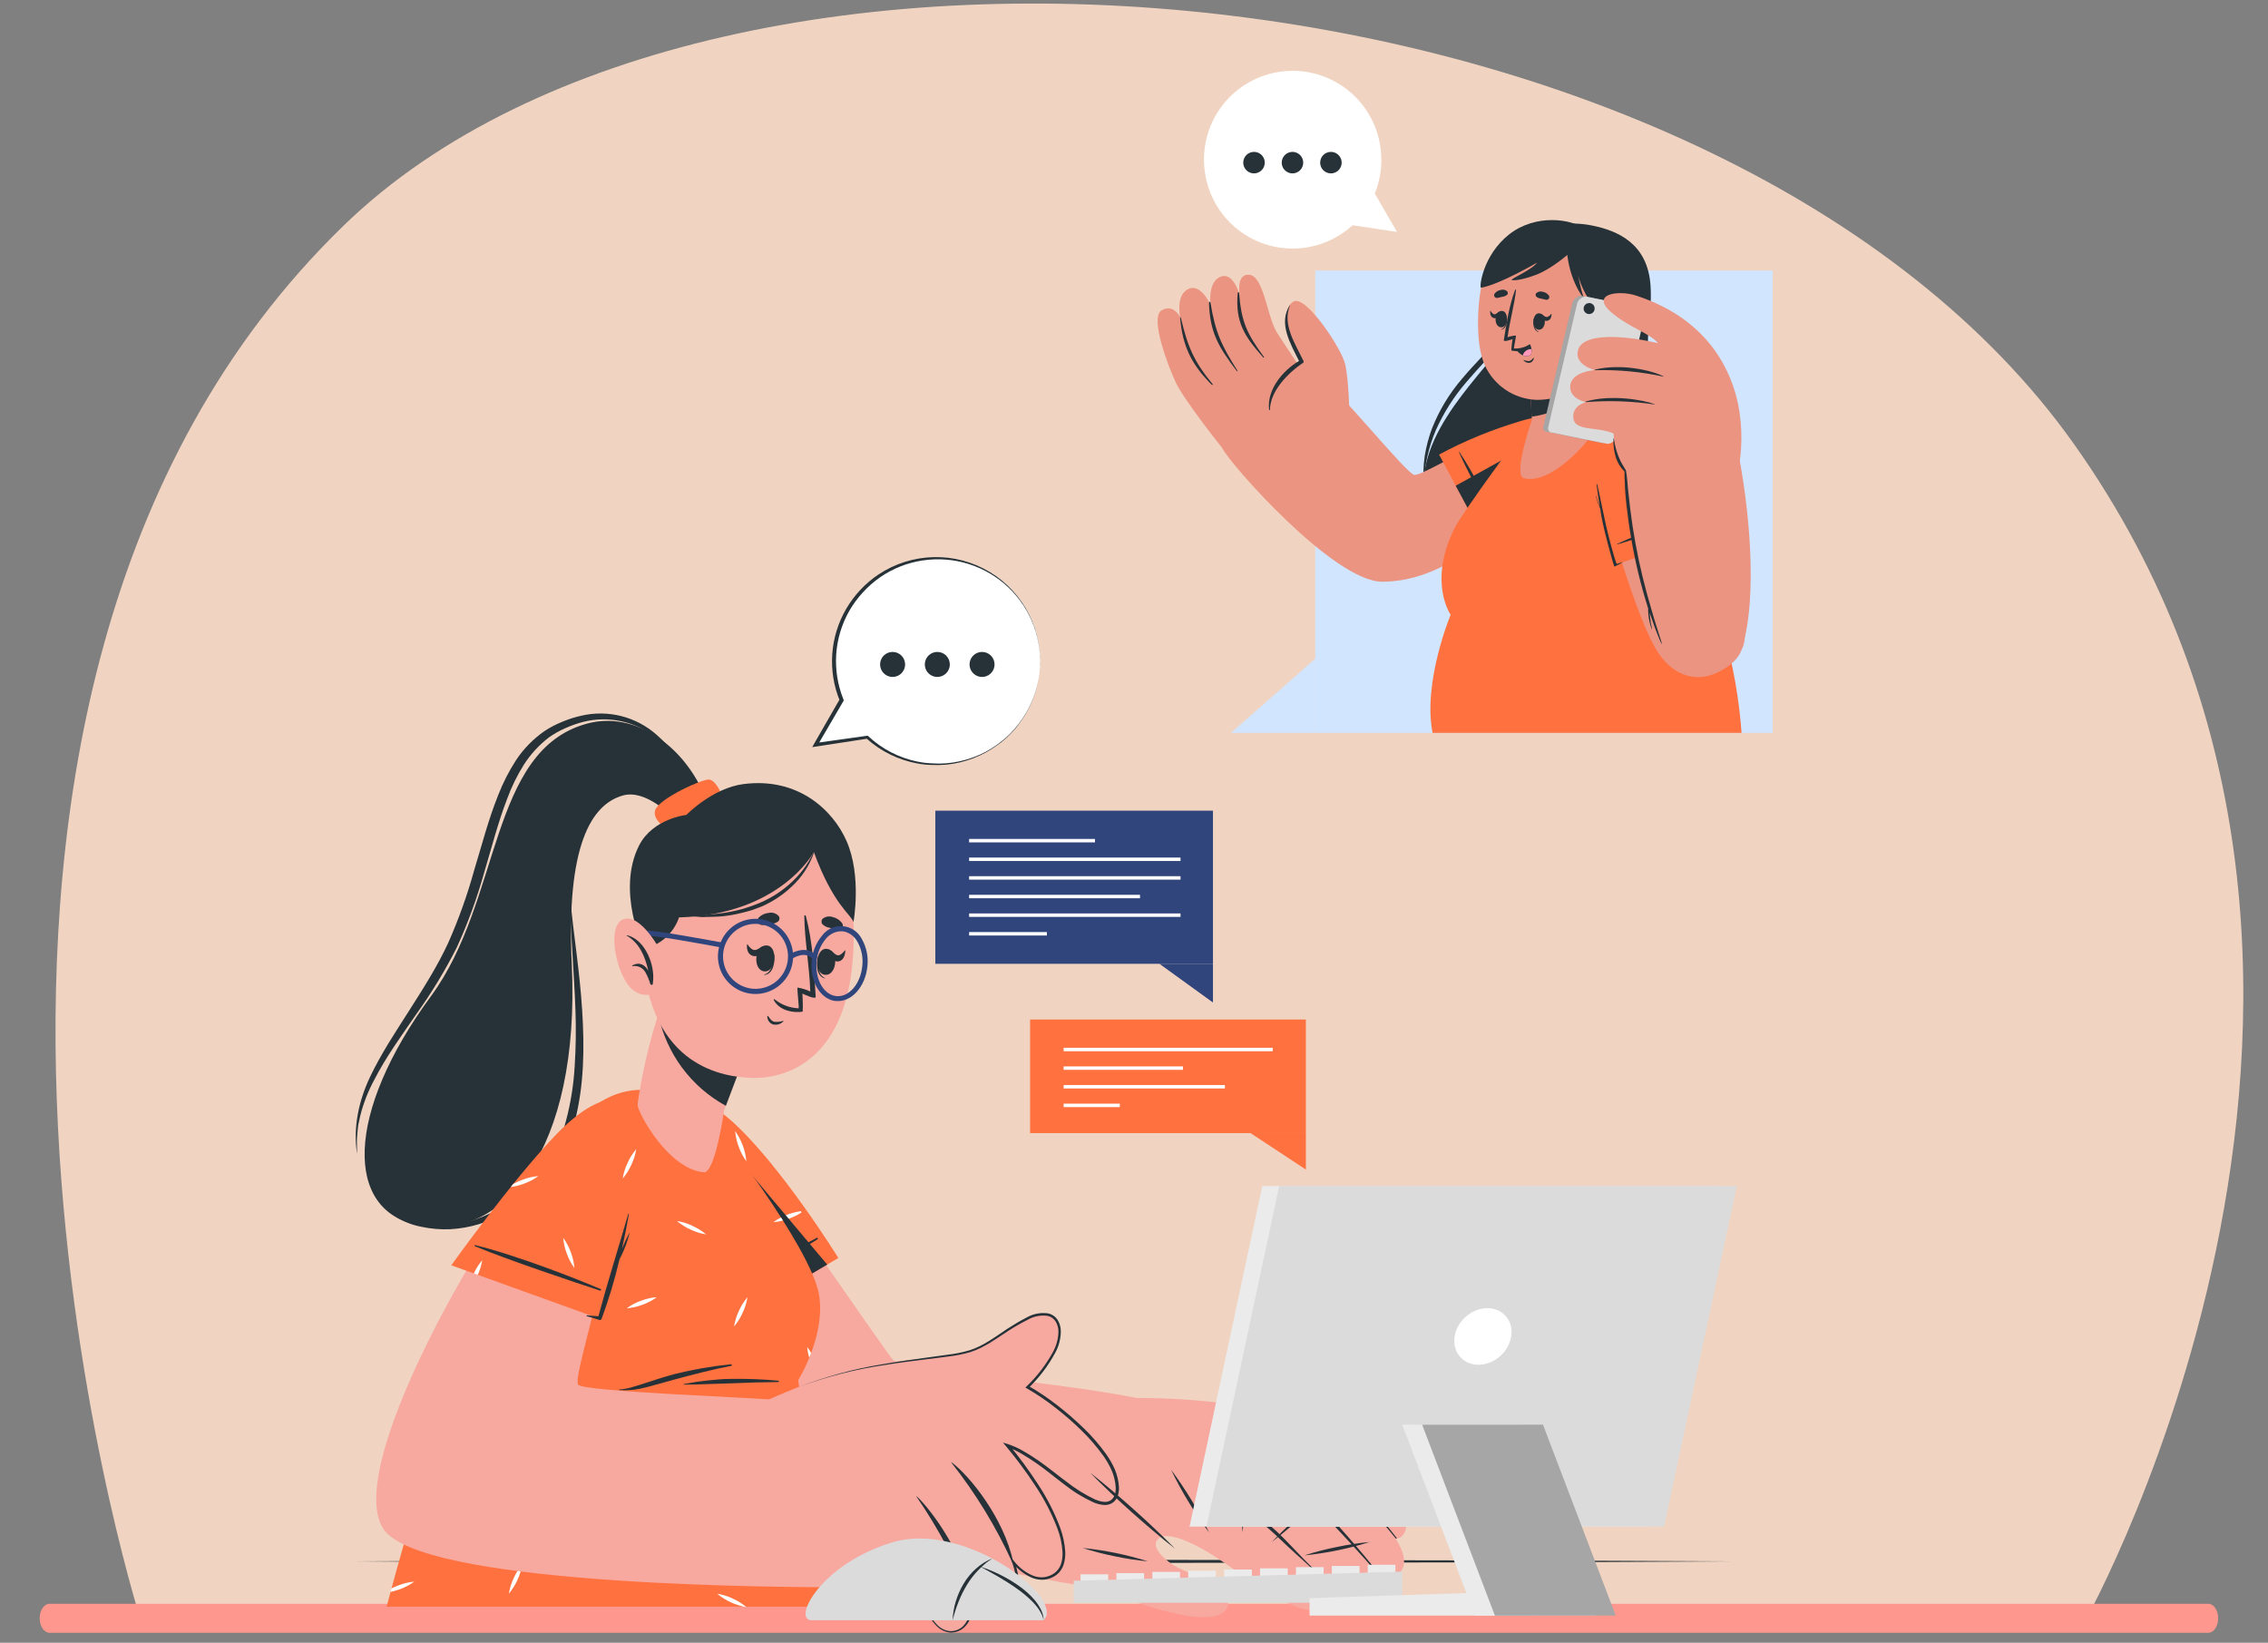 <?xml version="1.0" encoding="utf-8"?>
<svg width="428" height="310" viewBox="0 0 428 310" fill="none" xmlns="http://www.w3.org/2000/svg">
  <rect x="0" y="0" width="428" height="310" fill="#808080" stroke="none"/>
  <g clip-path="url(#clip0_1039_213771)" style="" transform="matrix(1.131, 0, 0, 1.131, -29.006, -22.827)">
    <path d="M101.556 170.934C102.918 170.934 104.022 168.792 104.022 166.151C104.022 163.509 102.918 161.368 101.556 161.368C100.194 161.368 99.09 163.509 99.09 166.151C99.09 168.792 100.194 170.934 101.556 170.934Z" fill="#F7CC7F"/>
    <path d="M96.785 164.472V168.243H101.953C102.105 167.62 102.19 166.923 102.19 166.19C102.19 165.585 102.132 165.005 102.025 164.472H96.785Z" fill="#F47458"/>
    <path d="M93.205 166.151C93.205 170.132 94.869 173.359 96.921 173.359C98.974 173.359 100.638 170.132 100.638 166.151C100.638 162.17 98.974 158.943 96.921 158.943C94.869 158.943 93.205 162.17 93.205 166.151Z" fill="#FAE0B2"/>
    <path d="M95.935 173.359C97.988 173.359 99.652 170.132 99.652 166.151C99.652 162.17 97.988 158.943 95.935 158.943C93.883 158.943 92.219 162.17 92.219 166.151C92.219 170.132 93.883 173.359 95.935 173.359Z" fill="#FAE0B2"/>
    <path d="M83 57.806C0.761 137.576 48.923 289.823 48.923 289.823L373.647 290.484C373.647 290.484 434.153 182.185 371.638 94.187C313.91 12.929 146.051 -3.353 83 57.806Z" fill="#F0D4C1"/>
    <path d="M33.919 292.61H394.105C395.019 292.61 395.76 291.527 395.76 290.19C395.76 288.854 395.019 287.771 394.105 287.771H33.919C33.005 287.771 32.264 288.854 32.264 290.19C32.264 291.527 33.005 292.61 33.919 292.61Z" fill="#FE978E"/>
    <path d="M84.738 280.694L113.497 280.558L142.256 280.507L199.768 280.416L257.28 280.507L286.038 280.558L314.797 280.694L286.038 280.836L257.28 280.888L199.768 280.978L142.256 280.888L113.497 280.836L84.738 280.694Z" fill="#263238"/>
    <path d="M143.048 152.541C139.361 144.269 131.358 138.84 123.667 140.899C107.165 145.311 109.409 170.258 97.558 186.389C83.241 205.878 83.067 222.26 95.529 224.636C109.487 227.294 122.529 212.324 121.045 180.972C120.117 161.364 124.253 154.421 129.562 152.912C133.465 151.805 137.822 156.504 137.822 156.504L143.048 152.541Z" fill="#263238"/>
    <path d="M120.812 170.12C120.734 173.239 121.01 176.351 121.171 179.457C121.333 182.564 121.566 185.658 121.662 188.753C121.776 191.842 121.734 194.934 121.537 198.018C121.368 201.086 120.889 204.128 120.106 207.098C119.373 210.061 118.076 212.855 116.287 215.328C114.383 217.762 112.073 219.847 109.458 221.493C106.82 223.17 103.832 224.219 100.725 224.558C99.16 224.731 97.579 224.702 96.02 224.474C95.239 224.364 94.467 224.196 93.71 223.971C92.943 223.778 92.207 223.475 91.525 223.074C92.862 223.962 94.365 224.573 95.943 224.869C97.529 225.209 99.152 225.346 100.773 225.276C102.397 225.188 104.005 224.904 105.561 224.432C107.121 223.946 108.621 223.285 110.032 222.463C111.439 221.651 112.766 220.707 113.995 219.644L114.893 218.83L115.761 217.986C116.342 217.412 116.884 216.801 117.383 216.154C119.307 213.558 120.708 210.613 121.507 207.481C123.135 201.298 123.177 194.912 122.781 188.717C122.584 185.599 122.243 182.498 121.866 179.404C121.489 176.309 121.064 173.221 120.812 170.12Z" fill="#263238"/>
    <path d="M139.433 147.752C138.127 146.028 136.609 144.475 134.914 143.132C133.238 141.835 131.29 140.935 129.216 140.502C127.142 140.068 124.997 140.112 122.943 140.63C121.916 140.895 120.915 141.25 119.95 141.689C118.995 142.108 118.085 142.621 117.233 143.221C115.583 144.49 114.165 146.036 113.043 147.788C111.92 149.584 110.988 151.492 110.26 153.481C108.721 157.467 107.656 161.681 106.411 165.853C105.225 170.076 103.717 174.202 101.898 178.195C99.924 182.106 97.648 185.859 95.092 189.417C92.626 193.009 90.065 196.498 88.107 200.329C87.078 202.217 86.292 204.229 85.767 206.314L85.42 207.888C85.348 208.421 85.312 208.96 85.258 209.493L85.198 210.271V211.085L85.234 212.707C84.522 208.397 85.492 203.89 87.359 199.934C89.227 195.977 91.675 192.32 94.003 188.663C96.331 185.006 98.654 181.367 100.443 177.476C102.184 173.542 103.633 169.485 104.777 165.338C106.046 161.202 107.117 156.958 108.763 152.87C109.566 150.793 110.583 148.805 111.798 146.938C113.058 145.062 114.657 143.438 116.514 142.15C117.456 141.531 118.459 141.009 119.507 140.594C120.539 140.16 121.609 139.821 122.703 139.582C124.891 139.084 127.165 139.114 129.338 139.67C131.512 140.226 133.521 141.291 135.201 142.779C136.841 144.227 138.266 145.902 139.433 147.752Z" fill="#263238"/>
    <path d="M146.25 154.079C146.25 152.505 145.053 150.488 144.053 150.255C143.054 150.021 135.56 153.415 134.962 155.366C134.363 157.317 137.751 158.957 137.751 158.957L146.25 154.079Z" fill="#FF713F"/>
    <path d="M138.84 216.215C143.173 242.162 149.655 262.872 156.515 268.223C162.051 272.544 170.042 275.908 178.332 278.482C187.203 281.12 196.239 283.171 205.38 284.623C208.193 285.09 210.539 285.425 212.203 285.682C216.321 286.281 225.33 259.496 222.666 255.922C222.067 255.102 219.374 254.294 215.585 253.492C202.83 250.829 176.129 248.74 174.734 247.172C173.34 245.603 160.453 226.689 150.092 212.133C142.838 201.945 136.439 201.826 138.84 216.215Z" fill="#F7A9A0"/>
    <path d="M204.123 282.246C204.62 282.528 211.671 286.298 216.064 287.783C219.344 288.896 228.873 291.841 230.429 288.351C231.513 285.957 226.114 283.563 222.331 281.803C220.344 280.87 217.938 278.631 218.59 277.356C219.739 275.124 224.863 277.643 228.209 279.792C234.679 283.946 243.22 291.29 247.428 288.1C249.014 286.903 247.338 284.509 244.83 282.115C248.942 284.952 253.354 287.328 255.173 286.059C256.215 285.335 256.31 284.263 255.802 283.066C257.088 283.551 258.244 283.521 259.088 282.701C260.524 281.325 259.95 279.176 258.543 276.931C258.803 276.914 259.055 276.835 259.278 276.702C259.502 276.569 259.691 276.385 259.83 276.165C262.936 271.862 248.936 258.472 243.95 257.053C229.286 252.864 213.46 253.462 213.46 253.462C207.457 257.832 204.111 282.234 204.123 282.246Z" fill="#F7A9A0"/>
    <path d="M226.526 269.395C230.04 270.077 233.36 271.528 236.247 273.645C239.599 276.17 242.202 279.54 245.279 282.365C245.363 282.443 245.237 282.569 245.153 282.491C243.717 281.037 242.119 279.72 240.616 278.301C239.114 276.883 237.725 275.518 236.169 274.255C233.358 271.937 230.057 270.289 226.514 269.437C226.455 269.449 226.49 269.389 226.526 269.395Z" fill="#263238"/>
    <path d="M229.574 263.23C233.417 264.469 237.355 265.726 240.899 267.726C244.765 269.916 247.716 273.346 250.619 276.644C252.359 278.639 254.057 280.658 255.713 282.701C255.784 282.785 255.665 282.911 255.593 282.827C252.648 279.419 249.603 276.103 246.459 272.879C243.565 269.875 240.108 267.471 236.284 265.804C234.093 264.853 231.837 264.074 229.58 263.302C229.575 263.303 229.571 263.302 229.566 263.301C229.562 263.299 229.557 263.297 229.554 263.294C229.55 263.291 229.547 263.287 229.545 263.283C229.543 263.279 229.542 263.274 229.541 263.269C229.541 263.265 229.541 263.26 229.543 263.255C229.544 263.251 229.546 263.247 229.55 263.243C229.553 263.239 229.556 263.237 229.561 263.234C229.565 263.232 229.569 263.231 229.574 263.23Z" fill="#263238"/>
    <path d="M233.98 257.915C237.727 258.861 241.001 259.675 244.263 261.847C248.578 264.732 252.642 269.443 254.091 271.119C255.671 272.963 257.191 274.86 258.682 276.775C258.742 276.853 258.604 276.961 258.544 276.883C255.127 272.668 251.44 268.68 247.507 264.942C245.661 263.13 243.545 261.615 241.234 260.453C238.888 259.411 236.457 258.572 233.968 257.945C233.968 257.945 233.962 257.915 233.98 257.915Z" fill="#263238"/>
    <path d="M142.964 243.382L165.529 230.077C165.529 230.077 155.898 214.514 147.668 207.17C139.438 199.826 136.116 205.59 137.367 216.262C138.618 226.934 142.964 243.382 142.964 243.382Z" fill="#FF713F"/>
    <path d="M150.369 236.613C150.228 237.511 149.958 238.384 149.567 239.205C149.501 239.336 149.441 239.474 149.376 239.606L148.448 240.151C148.586 239.732 148.753 239.319 148.933 238.912C149.299 238.08 149.783 237.306 150.369 236.613ZM141.182 224.72C140.362 224.327 139.488 224.057 138.59 223.918C139.996 225.08 141.682 225.854 143.48 226.162C142.785 225.576 142.012 225.09 141.182 224.72ZM148.921 211.552C149.224 212.407 149.65 213.213 150.184 213.946C150.013 212.129 149.367 210.389 148.31 208.9C148.388 209.813 148.593 210.709 148.921 211.564V211.552ZM159.294 222.266C158.543 222.367 157.806 222.552 157.097 222.817C156.243 223.124 155.437 223.551 154.703 224.086C155.611 224.013 156.503 223.812 157.354 223.487C158.061 223.23 158.737 222.897 159.371 222.493C159.353 222.419 159.327 222.347 159.294 222.278V222.266Z" fill="white"/>
    <path d="M161.974 226.694C158.383 228.544 148.705 233.877 142.905 238.168C142.869 238.168 142.959 238.342 142.995 238.324C148.382 235.505 158.671 229.089 162.106 226.922C162.172 226.88 162.046 226.658 161.974 226.694Z" fill="#263238"/>
    <path d="M163.675 231.178L142.971 243.383C142.971 243.383 138.62 226.941 137.369 216.263C136.567 209.373 137.662 204.531 140.756 203.938L163.675 231.178Z" fill="#263238"/>
    <path d="M164.763 288.25H90.16C90.16 288.25 106.363 225.672 121.362 208.044C121.698 207.637 122.045 207.26 122.392 206.901C122.464 206.817 122.524 206.758 122.595 206.686C123.756 205.445 125.108 204.398 126.6 203.585C126.863 203.442 127.126 203.31 127.402 203.19C133.178 200.533 139.277 202.735 143.682 206.506C145.077 207.703 160.89 228.275 162.291 236.116C163.488 243.041 158.819 250.481 158.819 250.481L164.763 288.25Z" fill="#FF713F"/>
    <path d="M131.801 211.917C131.658 212.817 131.386 213.692 130.993 214.515C130.627 215.347 130.141 216.122 129.551 216.813C129.693 215.915 129.966 215.042 130.359 214.221C130.727 213.388 131.213 212.612 131.801 211.917ZM120.573 246.944C120.185 247.766 119.915 248.638 119.771 249.536C120.933 248.129 121.707 246.444 122.015 244.646C121.429 245.34 120.943 246.114 120.573 246.944ZM111.355 283.497C110.961 284.319 110.691 285.194 110.553 286.095C111.708 284.682 112.48 282.996 112.797 281.199C112.211 281.893 111.725 282.667 111.355 283.497ZM148.932 238.911C148.539 239.734 148.267 240.609 148.124 241.509C148.716 240.816 149.202 240.04 149.566 239.205C149.957 238.384 150.227 237.511 150.368 236.613C149.782 237.306 149.298 238.08 148.932 238.911ZM160.753 262.793C160.371 263.606 160.105 264.468 159.963 265.355C160.335 264.927 160.662 264.462 160.939 263.967L160.753 262.793ZM132.34 279.774C131.952 280.598 131.682 281.473 131.538 282.372C132.13 281.679 132.616 280.903 132.98 280.068C133.368 279.246 133.638 278.373 133.783 277.476C133.196 278.17 132.71 278.944 132.34 279.774ZM141.181 224.708C140.361 224.315 139.487 224.045 138.589 223.906C139.995 225.068 141.681 225.842 143.479 226.15C142.784 225.568 142.01 225.087 141.181 224.72V224.708ZM146.113 254.414C145.291 254.026 144.418 253.756 143.521 253.612C144.214 254.2 144.988 254.686 145.819 255.054C146.641 255.442 147.514 255.712 148.411 255.856C147.716 255.274 146.942 254.793 146.113 254.426V254.414ZM147.908 286.897C147.084 286.509 146.21 286.239 145.311 286.095C146.72 287.256 148.407 288.029 150.207 288.339C149.511 287.757 148.738 287.276 147.908 286.909V286.897ZM111.822 259.555C110.998 259.168 110.123 258.898 109.224 258.753C109.918 259.343 110.695 259.829 111.529 260.196C112.351 260.584 113.223 260.854 114.12 260.998C113.425 260.416 112.651 259.934 111.822 259.567V259.555ZM160.334 244.915C160.381 245.524 160.496 246.126 160.675 246.71C160.777 246.459 160.885 246.196 160.986 245.926C160.795 245.577 160.577 245.243 160.334 244.927V244.915ZM158.886 279.571C159.192 280.424 159.617 281.23 160.149 281.965C160.077 281.059 159.875 280.168 159.55 279.319C159.242 278.465 158.815 277.659 158.281 276.925C158.358 277.835 158.561 278.729 158.886 279.583V279.571ZM120.225 229.347C120.529 230.201 120.954 231.008 121.488 231.741C121.415 230.835 121.214 229.944 120.89 229.095C120.579 228.243 120.152 227.437 119.621 226.701C119.693 227.611 119.897 228.507 120.225 229.359V229.347ZM132.071 260.052C132.377 260.906 132.802 261.712 133.334 262.446C133.265 261.54 133.063 260.648 132.735 259.801C132.432 258.946 132.006 258.14 131.472 257.407C131.544 258.316 131.746 259.211 132.071 260.064V260.052ZM99.899 272.58C100.204 273.434 100.63 274.24 101.162 274.974C101.089 274.066 100.888 273.173 100.563 272.322C100.253 271.47 99.826 270.664 99.294 269.928C99.367 270.836 99.571 271.729 99.899 272.58ZM145.843 271.203C146.698 270.896 147.504 270.469 148.237 269.934C147.331 270.003 146.44 270.205 145.592 270.533C144.737 270.836 143.931 271.261 143.198 271.796C144.103 271.725 144.994 271.525 145.843 271.203ZM102.598 247.542C102.502 247.824 102.401 248.099 102.305 248.38L102.694 248.249C103.55 247.946 104.357 247.518 105.088 246.98C104.236 247.05 103.398 247.24 102.598 247.542ZM155.965 223.319C155.516 223.538 155.089 223.798 154.69 224.097C155.229 224.064 155.763 223.972 156.282 223.822C156.174 223.654 156.066 223.487 155.965 223.319ZM120.609 271.203C121.461 270.892 122.267 270.465 123.003 269.934C122.096 270.003 121.205 270.205 120.357 270.533C119.503 270.838 118.697 271.263 117.963 271.796C118.868 271.725 119.759 271.525 120.609 271.203ZM92.154 284.694C91.753 284.85 91.358 285.012 90.957 285.203C90.901 285.419 90.847 285.618 90.795 285.802C91.334 285.684 91.864 285.53 92.381 285.341C93.235 285.035 94.041 284.61 94.775 284.078C93.876 284.157 92.994 284.365 92.154 284.694ZM132.855 237.882C133.708 237.571 134.513 237.144 135.249 236.613C134.343 236.682 133.451 236.883 132.603 237.212C131.75 237.517 130.943 237.942 130.209 238.475C131.112 238.4 132.001 238.201 132.849 237.882H132.855Z" fill="white"/>
    <path d="M147.627 247.811C144.449 248.122 141.298 248.668 138.2 249.445C136.668 249.852 135.166 250.325 133.663 250.834C132.915 251.091 132.161 251.319 131.401 251.54C130.616 251.801 129.802 251.962 128.977 252.019C128.965 252.023 128.954 252.031 128.947 252.041C128.94 252.051 128.936 252.064 128.936 252.076C128.936 252.089 128.94 252.101 128.947 252.111C128.954 252.121 128.965 252.129 128.977 252.133C129.757 252.167 130.539 252.147 131.317 252.073C132.07 251.973 132.816 251.825 133.55 251.63C135.106 251.235 136.644 250.762 138.2 250.349C141.343 249.511 144.479 248.679 147.669 248.069C147.813 248.045 147.777 247.794 147.627 247.811Z" fill="#263238"/>
    <path d="M155.504 250.553C152.884 250.305 150.253 250.203 147.621 250.248C146.299 250.248 144.994 250.379 143.683 250.517C143.085 250.583 142.432 250.661 141.81 250.744C141.187 250.828 140.451 251.02 139.763 251.104C139.691 251.104 139.697 251.229 139.763 251.217C140.409 251.157 141.073 251.217 141.726 251.187L143.695 251.116C145.006 251.074 146.317 251.044 147.633 250.99C150.261 250.876 152.877 250.792 155.504 250.774C155.654 250.768 155.642 250.571 155.504 250.553Z" fill="#263238"/>
    <path d="M119.495 209.116C107.662 221.787 81.188 267.318 90.292 276.087C99.396 284.856 156.611 285.023 166.804 285.023C171.443 285.023 161.938 254.498 156.964 253.899C152.822 253.39 122.709 252.415 122.099 251.194C121.404 249.817 125.337 238.708 128.814 219.943C132.543 199.826 124.702 203.519 119.495 209.116Z" fill="#F7A9A0"/>
    <path d="M173.473 247.614C183.756 246.177 186.641 247.392 194.655 241.574C199.928 237.756 204.627 239.486 201.622 245.549C196.696 255.473 183.816 260.105 178.878 260.429L173.473 247.614Z" fill="#F7A9A0"/>
    <path d="M146.154 257.514C146.154 257.514 157.712 251.098 168.516 248.482C175.992 246.687 193.469 243.844 208.667 261.052C213.455 266.475 213.712 274.142 206.368 269.563C200.664 266.008 197.593 262.458 193.763 261.387C193.763 261.387 195.864 272.287 191.799 275.932C188.247 279.117 184.473 282.045 180.505 284.694C179.852 284.079 179.24 283.421 178.673 282.725C178.673 282.725 174.555 285.772 166.804 285.036L146.154 257.514Z" fill="#F7A9A0"/>
    <path d="M175.926 247.901C179.517 249.763 187.005 253.839 191.991 259.31C197.521 265.385 206.542 278.583 202.016 282.623C198.695 285.58 194.834 280.827 194.834 280.827C194.834 280.827 197.414 287.07 193.828 289.087C190.56 290.925 187.777 287.082 187.777 287.082C187.777 287.082 188.687 291.14 185.203 292.308C181.013 293.708 179.78 284.981 174.304 282.731C173.053 282.24 175.926 247.901 175.926 247.901Z" fill="#F7A9A0"/>
    <path d="M184.426 264.17C187.503 266.474 193.141 273.495 194.697 280.767C194.733 280.935 194.631 281.049 194.565 280.905C191.862 274.953 188.445 269.351 184.39 264.223C184.342 264.188 184.396 264.14 184.426 264.17Z" fill="#263238"/>
    <path d="M178.625 269.856C181.067 272.118 186.556 279.612 187.884 287.04C187.914 287.201 187.801 287.309 187.741 287.166C185.349 281.08 182.273 275.287 178.571 269.897C178.535 269.856 178.571 269.82 178.625 269.856Z" fill="#263238"/>
    <path d="M169.078 285.137C170.296 285.122 171.512 285.026 172.717 284.85C173.924 284.708 175.102 284.385 176.213 283.892H176.243C177.429 284.978 178.502 286.181 179.445 287.484C179.92 288.137 180.352 288.821 180.738 289.531C181.1 290.235 181.578 290.875 182.151 291.422C182.717 291.96 183.454 292.284 184.234 292.338C185.012 292.347 185.763 292.053 186.328 291.518C186.875 290.965 187.246 290.264 187.394 289.501C187.563 288.733 187.619 287.944 187.561 287.16L187.526 286.646L187.849 287.047C188.627 288.092 189.71 288.87 190.949 289.273C191.567 289.438 192.217 289.438 192.835 289.273C193.451 289.117 194.011 288.792 194.451 288.334C195.289 287.376 195.426 285.975 195.343 284.694C195.24 283.385 194.965 282.095 194.523 280.858L194.169 279.834L194.858 280.672C195.677 281.72 196.748 282.543 197.97 283.066C198.573 283.312 199.227 283.404 199.874 283.336C200.513 283.248 201.12 283.001 201.639 282.617C202.143 282.22 202.514 281.68 202.705 281.067C202.892 280.439 202.969 279.783 202.932 279.128C202.848 277.792 202.563 276.477 202.088 275.225C201.125 272.698 199.878 270.288 198.371 268.043C196.886 265.777 195.271 263.599 193.535 261.519L192.996 260.878L193.828 261.13C194.764 261.441 195.663 261.852 196.51 262.357C197.348 262.839 198.164 263.358 198.958 263.913C200.55 265.008 202.028 266.253 203.561 267.384C205.049 268.564 206.667 269.568 208.385 270.377C209.223 270.712 210.181 270.976 210.911 270.545C211.641 270.114 211.862 269.168 211.803 268.27C211.736 267.344 211.52 266.434 211.162 265.577C210.782 264.717 210.317 263.897 209.774 263.129C208.667 261.577 207.421 260.131 206.051 258.807C204.686 257.472 203.245 256.217 201.735 255.048C200.236 253.869 198.653 252.799 197.001 251.846L196.737 251.696L196.953 251.481C198.699 249.809 200.178 247.879 201.34 245.759C201.915 244.717 202.228 243.55 202.25 242.359C202.251 241.782 202.1 241.214 201.813 240.713C201.668 240.473 201.477 240.263 201.251 240.097C201.025 239.93 200.769 239.81 200.496 239.743C199.326 239.569 198.132 239.797 197.108 240.39C196.029 240.934 194.978 241.533 193.96 242.186C191.931 243.49 189.944 245.017 187.561 245.777C186.386 246.117 185.185 246.36 183.97 246.501C182.773 246.669 181.546 246.812 180.337 246.962C177.943 247.255 175.501 247.561 173.095 247.956C168.268 248.663 163.531 249.883 158.963 251.595C163.514 249.824 168.242 248.544 173.065 247.776C175.459 247.357 177.883 247.016 180.301 246.693L183.892 246.196C185.096 246.056 186.286 245.812 187.448 245.466C189.758 244.735 191.703 243.227 193.75 241.874C194.78 241.21 195.827 240.581 196.923 240.019C198.032 239.373 199.33 239.129 200.598 239.331C201.245 239.493 201.803 239.901 202.154 240.468C202.479 241.028 202.65 241.664 202.651 242.311C202.639 243.568 202.316 244.801 201.711 245.903C200.54 248.074 199.04 250.051 197.264 251.762L197.222 251.403C198.892 252.359 200.493 253.434 202.01 254.617C203.54 255.794 205.001 257.057 206.386 258.4C207.788 259.737 209.062 261.202 210.192 262.776C210.76 263.571 211.247 264.421 211.647 265.313C212.033 266.229 212.267 267.201 212.341 268.192C212.381 268.71 212.322 269.23 212.168 269.725C212.004 270.252 211.652 270.701 211.18 270.988C210.703 271.253 210.151 271.35 209.612 271.263C209.11 271.199 208.619 271.068 208.151 270.874C206.38 270.066 204.714 269.045 203.19 267.833C201.639 266.672 200.197 265.439 198.617 264.35C197.838 263.805 197.036 263.284 196.222 262.811C195.425 262.321 194.576 261.919 193.691 261.614L193.96 261.183C195.698 263.284 197.315 265.482 198.802 267.767C200.319 270.05 201.57 272.498 202.531 275.064C203.017 276.36 203.305 277.722 203.387 279.104C203.421 279.81 203.334 280.516 203.13 281.193C202.917 281.885 202.499 282.496 201.933 282.947C201.353 283.376 200.673 283.65 199.957 283.743C199.245 283.813 198.527 283.71 197.862 283.443C196.575 282.887 195.448 282.014 194.588 280.906L194.924 280.72C195.371 281.993 195.649 283.319 195.75 284.664C195.799 285.345 195.759 286.029 195.63 286.699C195.504 287.387 195.199 288.03 194.744 288.561C194.252 289.06 193.636 289.417 192.959 289.596C192.282 289.775 191.569 289.769 190.895 289.579C189.589 289.148 188.448 288.324 187.627 287.22L187.915 287.107C187.971 287.927 187.906 288.752 187.723 289.555C187.557 290.381 187.139 291.136 186.526 291.715C185.906 292.29 185.084 292.597 184.24 292.571C183.403 292.507 182.615 292.151 182.013 291.566C181.431 290.994 180.948 290.331 180.582 289.602C180.208 288.897 179.79 288.215 179.331 287.561C178.41 286.25 177.36 285.035 176.195 283.934H176.243C175.118 284.416 173.928 284.727 172.712 284.856C171.508 285.027 170.294 285.121 169.078 285.137Z" fill="#263238"/>
    <path d="M100.945 231.297L125.587 240.174C125.587 240.174 131.417 222.816 131.818 211.803C132.219 200.789 125.671 201.903 118.249 209.678C110.827 217.453 100.945 231.297 100.945 231.297Z" fill="#FF713F"/>
    <path d="M131.801 211.917C131.658 212.817 131.385 213.692 130.993 214.515C130.627 215.347 130.141 216.122 129.551 216.813C129.693 215.915 129.965 215.042 130.359 214.221C130.727 213.388 131.213 212.612 131.801 211.917ZM104.711 232.657L105.363 232.89C105.724 232.117 105.974 231.297 106.106 230.454C105.536 231.116 105.066 231.858 104.711 232.657ZM120.225 229.359C120.529 230.213 120.954 231.02 121.488 231.753C121.415 230.847 121.214 229.956 120.89 229.107C120.579 228.254 120.152 227.449 119.621 226.713C119.694 227.619 119.898 228.51 120.225 229.359ZM112.827 217.023C112.292 217.223 111.772 217.461 111.271 217.735L110.87 218.238C111.625 218.134 112.366 217.945 113.079 217.675C113.935 217.372 114.741 216.944 115.473 216.406C114.566 216.485 113.675 216.692 112.827 217.023Z" fill="white"/>
    <path d="M125.9 235.278C122.171 233.674 111.918 229.634 104.897 227.922C104.855 227.922 104.795 228.072 104.831 228.089C110.44 230.436 121.95 234.266 125.78 235.523C125.9 235.547 125.996 235.308 125.9 235.278Z" fill="#263238"/>
    <path d="M130.687 225.941C130.687 225.905 130.645 225.887 130.627 225.941C130.184 226.791 129.789 227.653 129.43 228.532C129.861 226.605 130.246 224.674 130.586 222.738C130.586 222.724 130.58 222.71 130.57 222.7C130.56 222.69 130.546 222.685 130.532 222.685C130.517 222.685 130.504 222.69 130.494 222.7C130.483 222.71 130.478 222.724 130.478 222.738C128.826 228.419 127.03 234.075 125.498 239.791C124.869 239.761 124.235 239.719 123.612 239.635C123.593 239.634 123.573 239.64 123.557 239.652C123.541 239.664 123.53 239.681 123.525 239.701C123.521 239.72 123.524 239.741 123.533 239.758C123.543 239.776 123.558 239.79 123.577 239.797C124.259 239.965 124.929 240.18 125.594 240.396C125.669 240.431 125.756 240.436 125.835 240.409C125.914 240.383 125.98 240.326 126.019 240.252C127.218 237.004 128.217 233.686 129.011 230.316C129.269 229.801 129.52 229.287 129.742 228.754C130.128 227.841 130.444 226.901 130.687 225.941Z" fill="#263238"/>
    <path d="M132.046 204.615C132.166 205.95 137.128 215.209 143.065 215.778C144.999 215.963 146.465 205.447 146.465 205.447L146.752 204.693L150.739 194.17L139.145 184.145L137.457 182.798C137.457 182.798 136.553 185.749 135.47 189.436C135.416 189.603 135.362 189.777 135.314 189.956C135.266 190.136 135.177 190.363 135.129 190.555C134.955 191.106 134.787 191.668 134.626 192.231C134.506 192.656 134.386 193.069 134.273 193.524C134.159 193.979 134.039 194.416 133.914 194.871C132.788 199.348 132.01 204.016 132.046 204.615Z" fill="#F7A9A0"/>
    <path d="M135.477 189.43C136.136 192.64 137.487 195.668 139.435 198.303C141.384 200.938 143.883 203.116 146.759 204.687L150.745 194.164L139.152 184.139L137.464 182.792C137.464 182.792 136.554 185.743 135.477 189.43Z" fill="#263238"/>
    <path d="M168.031 178.913C167.014 198.665 155.085 200.257 150.835 200.029C146.975 199.826 133.854 198.647 132.825 178.919C131.795 159.191 141.294 153.433 150.147 153.433C158.999 153.433 169.049 159.191 168.031 178.913Z" fill="#F7A9A0"/>
    <path d="M165.404 175.363C164.96 175.262 164.522 175.136 164.093 174.986C163.613 174.917 163.169 174.692 162.83 174.346C162.746 174.216 162.706 174.062 162.717 173.908C162.727 173.753 162.788 173.606 162.89 173.49C163.13 173.292 163.419 173.163 163.726 173.113C164.033 173.064 164.347 173.097 164.638 173.208C165.257 173.349 165.803 173.714 166.17 174.232C166.249 174.354 166.29 174.497 166.289 174.643C166.287 174.788 166.243 174.93 166.161 175.051C166.079 175.172 165.964 175.265 165.829 175.321C165.695 175.376 165.547 175.391 165.404 175.363Z" fill="#263238"/>
    <path d="M152.834 174.525C153.295 174.525 153.726 174.406 154.181 174.34C154.667 174.343 155.14 174.185 155.527 173.891C155.631 173.775 155.693 173.628 155.704 173.473C155.715 173.318 155.674 173.164 155.587 173.035C155.38 172.804 155.115 172.633 154.819 172.539C154.523 172.445 154.208 172.433 153.905 172.502C153.271 172.55 152.677 172.829 152.235 173.286C152.142 173.398 152.082 173.534 152.064 173.678C152.046 173.822 152.07 173.969 152.134 174.1C152.197 174.23 152.297 174.34 152.421 174.416C152.545 174.491 152.689 174.529 152.834 174.525Z" fill="#263238"/>
    <path d="M154.816 179.404C154.816 179.35 154.702 179.464 154.702 179.518C154.702 180.864 154.427 182.397 153.188 182.786C153.146 182.786 153.146 182.863 153.188 182.857C154.684 182.726 155.007 180.673 154.816 179.404Z" fill="#263238"/>
    <path d="M153.683 177.943C151.528 177.668 151.145 181.989 153.138 182.247C155.132 182.504 155.485 178.171 153.683 177.943Z" fill="#263238"/>
    <path d="M152.835 178.093C152.434 178.302 152.027 178.691 151.566 178.691C151.105 178.691 150.674 178.207 150.369 177.74C150.369 177.692 150.297 177.74 150.291 177.782C150.207 178.608 150.447 179.487 151.327 179.691C152.206 179.894 152.775 179.194 153.056 178.38C153.092 178.278 152.979 178.009 152.835 178.093Z" fill="#263238"/>
    <path d="M162.159 179.775C162.159 179.727 162.255 179.847 162.249 179.906C162.075 181.235 162.099 182.797 163.272 183.36C163.308 183.36 163.272 183.444 163.272 183.432C161.812 183.067 161.812 181.014 162.159 179.775Z" fill="#263238"/>
    <path d="M163.488 178.493C165.655 178.541 165.404 182.875 163.398 182.833C161.393 182.791 161.669 178.457 163.488 178.493Z" fill="#263238"/>
    <path d="M164.374 178.829C164.703 179.081 165.02 179.518 165.427 179.572C165.834 179.625 166.277 179.183 166.624 178.746C166.66 178.704 166.69 178.746 166.69 178.799C166.66 179.625 166.337 180.475 165.535 180.595C164.733 180.715 164.308 179.955 164.158 179.117C164.111 178.955 164.242 178.734 164.374 178.829Z" fill="#263238"/>
    <path d="M153.816 189.729C154.091 190.082 154.354 190.555 154.833 190.662C155.329 190.719 155.831 190.67 156.306 190.519C156.316 190.514 156.328 190.513 156.339 190.515C156.35 190.518 156.359 190.525 156.366 190.535C156.373 190.544 156.375 190.555 156.374 190.567C156.373 190.578 156.368 190.589 156.36 190.596C156.134 190.835 155.847 191.006 155.53 191.093C155.214 191.179 154.88 191.177 154.564 191.087C154.301 190.981 154.076 190.8 153.917 190.565C153.758 190.33 153.673 190.054 153.672 189.771C153.666 189.687 153.774 189.651 153.816 189.729Z" fill="#263238"/>
    <path d="M159.532 185.964C159.532 185.964 159.652 187.987 159.58 188.957C159.58 189.041 156.072 189.483 154.75 187.041C154.734 187.022 154.726 186.996 154.729 186.971C154.732 186.946 154.745 186.923 154.764 186.907C154.784 186.891 154.81 186.884 154.835 186.886C154.86 186.889 154.883 186.902 154.899 186.922C156.04 187.838 157.447 188.363 158.909 188.418C158.993 188.161 158.586 184.958 158.736 184.958C159.465 185.079 160.173 185.299 160.843 185.611C160.711 181.385 159.909 177.231 159.843 173.011C159.846 172.982 159.858 172.955 159.878 172.934C159.898 172.912 159.924 172.898 159.953 172.893C159.981 172.889 160.011 172.893 160.037 172.907C160.062 172.921 160.083 172.943 160.095 172.97C161.244 177.279 161.501 182.133 161.747 186.491C161.812 187.012 159.897 186.15 159.532 185.964Z" fill="#263238"/>
    <path d="M133.046 178.494C134.4 178.205 135.655 177.569 136.69 176.649C137.724 175.729 138.502 174.556 138.947 173.245C155.85 172.832 161.441 162.345 161.441 162.345C164.685 171.174 167.582 172.688 168.055 174.017C168.055 174.017 169.461 166.362 166.906 160.526C164.643 155.36 158.837 149.83 149.703 151.003C144.526 151.667 140.168 156.15 140.168 156.15C140.168 156.15 134.572 156.749 132.28 161.25C128.437 168.816 133.046 178.494 133.046 178.494Z" fill="#263238"/>
    <path d="M161.699 161.675C161.084 163.876 159.927 165.889 158.335 167.529C156.742 169.178 154.844 170.502 152.745 171.425L151.141 172.024C150.596 172.209 150.039 172.323 149.489 172.473C148.387 172.761 147.264 172.961 146.131 173.071C145 173.173 143.862 173.155 142.731 173.197C141.606 173.095 140.481 173.017 139.361 172.898C140.493 172.862 141.612 172.898 142.731 172.862C143.844 172.748 144.964 172.706 146.065 172.55C148.269 172.258 150.423 171.67 152.469 170.803C154.507 169.937 156.367 168.703 157.958 167.163C159.579 165.619 160.854 163.748 161.699 161.675Z" fill="#263238"/>
    <path d="M150.405 185.892C149.256 185.648 148.199 185.086 147.354 184.271C146.508 183.456 145.909 182.42 145.624 181.28C145.338 180.141 145.378 178.945 145.739 177.827C146.101 176.71 146.768 175.716 147.666 174.959C148.564 174.203 149.657 173.713 150.819 173.547C151.982 173.38 153.168 173.543 154.242 174.018C155.316 174.492 156.236 175.259 156.896 176.23C157.556 177.201 157.93 178.338 157.976 179.511C158.039 181.173 157.441 182.792 156.312 184.013C155.183 185.233 153.616 185.957 151.955 186.024C151.435 186.041 150.914 185.997 150.405 185.892ZM152.835 174.442C152.392 174.349 151.94 174.311 151.488 174.328C150.11 174.384 148.804 174.964 147.838 175.948C146.872 176.933 146.317 178.249 146.287 179.628C146.257 181.008 146.754 182.347 147.676 183.372C148.599 184.398 149.878 185.034 151.252 185.15C152.627 185.266 153.994 184.854 155.076 183.997C156.157 183.141 156.872 181.904 157.073 180.539C157.275 179.174 156.949 177.784 156.161 176.651C155.374 175.518 154.184 174.728 152.835 174.442Z" fill="#31457D"/>
    <path d="M164.739 187.155C162.393 186.652 160.777 183.797 161.082 180.541C161.198 178.981 161.801 177.497 162.806 176.298C163.204 175.756 163.735 175.325 164.348 175.049C164.961 174.772 165.635 174.659 166.305 174.719C166.975 174.779 167.618 175.011 168.172 175.392C168.726 175.774 169.172 176.292 169.468 176.896C170.233 178.26 170.552 179.831 170.377 181.385C170.054 184.827 167.708 187.437 165.146 187.197C165.008 187.203 164.871 187.185 164.739 187.155ZM166.535 175.615C166.433 175.59 166.328 175.574 166.223 175.567C165.688 175.54 165.154 175.643 164.666 175.866C164.179 176.089 163.752 176.426 163.422 176.848C162.535 177.916 162.004 179.235 161.902 180.619C161.621 183.612 163.099 186.186 165.212 186.383C167.325 186.581 169.252 184.312 169.527 181.331C169.684 179.952 169.406 178.558 168.731 177.345C168.507 176.921 168.197 176.548 167.821 176.25C167.445 175.952 167.011 175.736 166.547 175.615H166.535Z" fill="#31457D"/>
    <path d="M157.7 180.212L157.221 179.524C158.244 178.818 160.531 177.956 161.907 179.727L161.243 180.242C160.016 178.65 157.795 180.152 157.7 180.212Z" fill="#31457D"/>
    <path d="M129.73 179.218L129.023 178.763C129.233 178.434 131.142 175.543 133.034 175.418C134.829 175.304 145.89 177.399 146.363 177.489L146.208 178.309C143.029 177.71 134.452 176.16 133.088 176.256C131.843 176.339 130.238 178.422 129.73 179.218Z" fill="#31457D"/>
    <path d="M136.027 179.128C136.027 179.128 132.603 172.43 129.622 173.568C126.642 174.705 128.623 184 131.705 185.664C132.086 185.905 132.512 186.066 132.957 186.138C133.401 186.21 133.856 186.191 134.293 186.082C134.731 185.974 135.141 185.778 135.501 185.506C135.861 185.235 136.162 184.894 136.386 184.503L136.027 179.128Z" fill="#F7A9A0"/>
    <path d="M130.256 176.22C130.202 176.22 130.184 176.28 130.226 176.304C132.381 177.543 133.285 179.823 133.818 182.133C133.255 181.194 132.399 180.607 131.154 181.254C131.141 181.262 131.131 181.275 131.126 181.29C131.121 181.304 131.12 181.32 131.125 181.335C131.13 181.35 131.139 181.363 131.152 181.372C131.165 181.381 131.18 181.386 131.196 181.385C131.615 181.313 132.046 181.372 132.43 181.556C132.814 181.739 133.132 182.037 133.339 182.409C133.681 183.03 133.955 183.686 134.159 184.366C134.237 184.587 134.62 184.528 134.578 184.282C134.575 184.264 134.575 184.246 134.578 184.228C135.033 181.325 133.339 176.944 130.256 176.22Z" fill="#263238"/>
    <path d="M217.175 280.689C215.331 280.517 213.499 280.238 211.687 279.854C209.867 279.497 208.071 279.032 206.307 278.462C209.996 278.83 213.638 279.577 217.175 280.689Z" fill="#263238"/>
    <path d="M232.981 275.843C232.76 273.667 232.708 271.491 232.697 269.315C232.681 267.134 232.776 264.953 232.981 262.781C233.186 264.953 233.281 267.134 233.265 269.315C233.254 271.491 233.203 273.667 232.981 275.843Z" fill="#263238"/>
    <path d="M227.431 275.934C226.197 274.29 225.05 272.583 223.994 270.82C222.915 269.067 221.931 267.258 221.045 265.4C223.496 268.711 225.634 272.243 227.431 275.951V275.934Z" fill="#263238"/>
    <path d="M207.521 265.889C208.783 266.86 210.004 267.877 211.22 268.9C212.436 269.922 213.623 270.968 214.811 272.024C215.998 273.081 217.168 274.149 218.316 275.246L220.02 276.888C220.588 277.456 221.157 278.024 221.725 278.592C221.094 278.109 220.481 277.604 219.861 277.109L218.032 275.581C216.816 274.564 215.629 273.513 214.441 272.456C213.254 271.4 212.084 270.331 210.936 269.235C209.788 268.138 208.629 267.036 207.521 265.889Z" fill="#263238"/>
    <path d="M243.297 279.695C245.06 279.128 246.855 278.663 248.671 278.303C250.484 277.916 252.319 277.637 254.165 277.468C250.628 278.579 246.986 279.325 243.297 279.695Z" fill="#263238"/>
    <path d="M252.035 264.775C250.933 265.912 249.763 267.02 248.627 268.11C247.49 269.201 246.297 270.269 245.121 271.332C243.945 272.394 242.746 273.439 241.525 274.456L239.701 275.985C239.076 276.479 238.468 276.985 237.832 277.467C238.4 276.899 238.968 276.331 239.536 275.763L241.241 274.121C242.377 273.025 243.57 271.962 244.746 270.9C245.922 269.837 247.121 268.792 248.342 267.775C249.564 266.758 250.78 265.747 252.035 264.775Z" fill="#263238"/>
    <path d="M199.109 132.309C198.778 135.479 197.572 138.494 195.627 141.019C193.682 143.543 191.074 145.477 188.094 146.606C185.114 147.734 181.878 148.012 178.749 147.409C175.62 146.805 172.72 145.345 170.373 143.189L161.766 144.479L166.072 137.036C164.997 134.418 164.591 131.573 164.89 128.759C165.111 126.5 165.776 124.308 166.848 122.308C167.919 120.308 169.376 118.54 171.133 117.105C172.891 115.67 174.915 114.597 177.09 113.948C179.264 113.299 181.545 113.086 183.801 113.322C186.058 113.558 188.246 114.238 190.239 115.323C192.231 116.408 193.99 117.877 195.413 119.644C196.835 121.412 197.894 123.443 198.529 125.622C199.163 127.8 199.36 130.083 199.109 132.338V132.309Z" fill="white"/>
    <path d="M199.108 132.31C198.776 135.479 197.575 138.495 195.637 141.025C194.69 142.303 193.551 143.428 192.262 144.36C189.706 146.284 186.669 147.463 183.484 147.768C182.689 147.837 181.89 147.853 181.093 147.814C180.294 147.796 179.497 147.712 178.712 147.564C175.536 146.986 172.584 145.531 170.19 143.365L170.395 143.428L161.799 144.746L161.174 144.843L161.486 144.274L165.77 136.821V137.116C164.76 134.649 164.33 131.982 164.514 129.322C164.699 126.663 165.492 124.081 166.832 121.776C168.172 119.482 170.013 117.52 172.218 116.038C174.961 114.215 178.166 113.209 181.459 113.137C184.752 113.065 187.997 113.931 190.817 115.634C193.636 117.336 195.914 119.805 197.384 122.753C198.854 125.7 199.456 129.005 199.119 132.281L199.108 132.31ZM199.108 132.31C199.378 129.72 199.051 127.104 198.152 124.661C197.254 122.217 195.807 120.012 193.924 118.215C192.041 116.418 189.771 115.075 187.289 114.291C184.807 113.507 182.178 113.302 179.604 113.692C177.052 114.072 174.62 115.032 172.497 116.498C170.394 117.974 168.637 119.889 167.349 122.112C166.084 124.342 165.338 126.83 165.168 129.389C165.009 131.946 165.422 134.506 166.378 136.883L166.44 137.036L166.361 137.178L162.026 144.604L161.719 144.149L170.332 142.945H170.451L170.537 143.025C172.834 145.177 175.687 146.645 178.775 147.263C179.544 147.423 180.325 147.518 181.11 147.547C181.893 147.604 182.679 147.604 183.462 147.547C185.033 147.424 186.58 147.084 188.058 146.536C189.543 145.997 190.94 145.243 192.205 144.297C192.842 143.829 193.449 143.323 194.023 142.78C194.581 142.221 195.103 141.627 195.586 141.002C197.54 138.486 198.76 135.477 199.108 132.31Z" fill="#263238"/>
    <path d="M191.592 131.043C191.592 131.455 191.47 131.859 191.241 132.201C191.011 132.544 190.686 132.812 190.305 132.969C189.924 133.127 189.505 133.168 189.1 133.088C188.696 133.008 188.324 132.809 188.033 132.517C187.741 132.226 187.542 131.854 187.462 131.45C187.381 131.045 187.423 130.626 187.581 130.245C187.738 129.864 188.006 129.539 188.349 129.309C188.691 129.08 189.095 128.958 189.507 128.958C189.781 128.957 190.052 129.011 190.306 129.115C190.559 129.22 190.789 129.373 190.983 129.567C191.177 129.761 191.33 129.991 191.435 130.244C191.539 130.498 191.593 130.769 191.592 131.043Z" fill="#263238"/>
    <path d="M184.127 131.043C184.127 131.456 184.005 131.859 183.775 132.202C183.546 132.545 183.22 132.812 182.839 132.97C182.457 133.128 182.038 133.169 181.633 133.088C181.229 133.007 180.857 132.808 180.566 132.515C180.274 132.223 180.076 131.851 179.996 131.446C179.917 131.042 179.959 130.622 180.117 130.241C180.276 129.86 180.544 129.535 180.888 129.307C181.231 129.078 181.635 128.957 182.048 128.958C182.321 128.958 182.592 129.012 182.845 129.117C183.097 129.222 183.327 129.375 183.52 129.569C183.713 129.763 183.866 129.993 183.97 130.246C184.075 130.499 184.128 130.77 184.127 131.043Z" fill="#263238"/>
    <path d="M176.666 131.043C176.666 131.455 176.544 131.859 176.315 132.201C176.086 132.544 175.76 132.812 175.379 132.969C174.998 133.127 174.579 133.168 174.174 133.088C173.77 133.008 173.398 132.809 173.107 132.517C172.815 132.226 172.617 131.854 172.536 131.45C172.456 131.045 172.497 130.626 172.655 130.245C172.813 129.864 173.08 129.539 173.423 129.309C173.766 129.08 174.169 128.958 174.581 128.958C174.855 128.957 175.127 129.011 175.38 129.115C175.633 129.22 175.863 129.373 176.057 129.567C176.251 129.761 176.404 129.991 176.509 130.244C176.614 130.498 176.667 130.769 176.666 131.043Z" fill="#263238"/>
    <path d="M228.036 155.444H181.711V180.993H228.036V155.444Z" fill="#31457D"/>
    <path d="M219.105 180.993H228.036V187.453L219.105 180.993Z" fill="#31457D"/>
    <path d="M208.351 160.159H187.348V160.733H208.351V160.159Z" fill="white"/>
    <path d="M222.623 163.267H187.348V163.84H222.623V163.267Z" fill="white"/>
    <path d="M222.623 166.375H187.348V166.949H222.623V166.375Z" fill="white"/>
    <path d="M215.862 169.482H187.348V170.056H215.862V169.482Z" fill="white"/>
    <path d="M222.623 172.59H187.348V173.164H222.623V172.59Z" fill="white"/>
    <path d="M200.324 175.697H187.348V176.271H200.324V175.697Z" fill="white"/>
    <path d="M243.536 190.287H197.523V209.24H243.536V190.287Z" fill="#FF713F"/>
    <path d="M243.537 215.325V209.234H234.299L243.537 215.325Z" fill="#FF713F"/>
    <path d="M238.008 195.003H203.119V195.577H238.008V195.003Z" fill="white"/>
    <path d="M223.026 198.11H203.119V198.684H223.026V198.11Z" fill="white"/>
    <path d="M230.026 201.218H203.119V201.792H230.026V201.218Z" fill="white"/>
    <path d="M212.493 204.326H203.119V204.9H212.493V204.326Z" fill="white"/>
    <path d="M210.556 282.853H205.938V285.869H210.556V282.853Z" fill="#EBEBEB"/>
    <path d="M216.545 282.654H211.926V285.671H216.545V282.654Z" fill="#EBEBEB"/>
    <path d="M222.539 282.455H217.92V285.472H222.539V282.455Z" fill="#EBEBEB"/>
    <path d="M228.527 282.256H223.908V285.273H228.527V282.256Z" fill="#EBEBEB"/>
    <path d="M234.521 282.058H229.902V285.074H234.521V282.058Z" fill="#EBEBEB"/>
    <path d="M240.51 281.858H235.891V284.875H240.51V281.858Z" fill="#EBEBEB"/>
    <path d="M246.498 281.66H241.879V284.677H246.498V281.66Z" fill="#EBEBEB"/>
    <path d="M252.492 281.461H247.873V284.478H252.492V281.461Z" fill="#EBEBEB"/>
    <path d="M258.478 281.262H253.859V284.278H258.478V281.262Z" fill="#EBEBEB"/>
    <path d="M259.611 287.608H204.809V283.933L259.611 282.404V287.608Z" fill="#DBDBDB"/>
    <path d="M300.482 274.899H224.125L236.266 218.052H312.623L300.482 274.899Z" fill="#EBEBEB"/>
    <path d="M303.304 274.899H226.947L239.088 218.052H315.445L303.304 274.899Z" fill="#DBDBDB"/>
    <path d="M276.039 246.372C278.111 244.458 278.464 241.471 276.829 239.702C275.193 237.932 272.188 238.049 270.116 239.963C268.045 241.878 267.691 244.864 269.326 246.634C270.962 248.404 273.967 248.287 276.039 246.372Z" fill="white"/>
    <path d="M281.71 289.745H244.156V286.824L281.71 285.614V289.745Z" fill="#EBEBEB"/>
    <path d="M291.919 289.739H271.756L259.609 257.884H279.772L291.919 289.739Z" fill="#EBEBEB"/>
    <path d="M295.238 289.739H275.075L262.934 257.884H283.097L295.238 289.739Z" fill="#A6A6A6"/>
    <path d="M199.768 290.516H161.073C157.772 290.516 162.55 281.108 174.612 277.501C186.673 273.893 203.598 286.988 199.768 290.516Z" fill="#DBDBDB"/>
    <path d="M184.6 290.517C184.631 289.445 184.808 288.382 185.128 287.358C185.442 286.326 185.881 285.335 186.435 284.409C186.986 283.478 187.678 282.637 188.486 281.915C189.284 281.19 190.206 280.613 191.207 280.211C190.792 280.552 190.321 280.779 189.94 281.16L189.372 281.665L188.804 282.233C188.086 282.982 187.457 283.812 186.929 284.705C186.393 285.598 185.933 286.535 185.554 287.506C185.169 288.487 184.85 289.493 184.6 290.517Z" fill="#263238"/>
    <path d="M189.189 281.563C190.336 281.933 191.452 282.389 192.53 282.927C193.614 283.463 194.655 284.082 195.643 284.779C196.646 285.472 197.553 286.293 198.342 287.222C198.729 287.698 199.064 288.214 199.342 288.762C199.608 289.311 199.761 289.908 199.791 290.517C199.655 289.94 199.42 289.39 199.098 288.892C198.785 288.396 198.421 287.933 198.013 287.512C197.185 286.673 196.281 285.912 195.314 285.239C194.354 284.546 193.337 283.927 192.32 283.313C191.809 283.007 191.292 282.711 190.763 282.427C190.235 282.143 189.718 281.853 189.189 281.563Z" fill="#263238"/>
    <path d="M321.43 65.324H245.109V142.464H321.43V65.324Z" fill="#D1E5FF"/>
    <path d="M280.198 60.67C282.744 57.683 287.103 56.965 291.319 57.816C295.536 58.668 300.585 60.794 301.046 67.846C301.423 73.573 299.665 79.156 299.665 85.546C299.665 91.935 306.896 107.498 295.324 115.093C284.925 121.915 263.857 115.65 263.208 101.606C262.697 90.475 275.899 80.183 277.289 75.778C278.679 71.372 277.409 63.938 280.198 60.67Z" fill="#263238"/>
    <path d="M278.298 66.953C278.22 70.138 277.76 73.361 276.457 76.367C276.119 77.128 275.677 77.839 275.145 78.479C274.634 79.124 274.091 79.731 273.548 80.321C272.452 81.513 271.37 82.696 270.326 83.925C268.25 86.333 266.535 89.029 265.234 91.93C263.987 94.844 263.302 97.968 263.214 101.136C263.084 99.537 263.132 97.928 263.356 96.34C263.605 94.743 264.017 93.176 264.585 91.663C265.784 88.632 267.484 85.823 269.612 83.354C270.657 82.107 271.766 80.915 272.871 79.736C273.976 78.558 275.094 77.434 275.78 76.054C276.484 74.642 277.02 73.152 277.378 71.616C277.781 70.082 278.089 68.525 278.298 66.953Z" fill="#263238"/>
    <path d="M300.757 72.656C300.679 75.906 300.471 79.151 300.559 82.378C300.597 83.985 300.732 85.588 300.964 87.179C301.203 88.744 301.673 90.309 302.064 91.893C302.455 93.476 302.805 95.083 303.063 96.703C303.312 98.331 303.417 99.978 303.376 101.624C303.301 103.278 302.991 104.913 302.455 106.48C301.837 108.02 300.915 109.42 299.744 110.595C300.77 109.334 301.551 107.891 302.046 106.342C302.475 104.802 302.689 103.209 302.681 101.61C302.55 98.391 302.047 95.198 301.18 92.095C300.812 90.516 300.343 88.951 300.117 87.29C299.906 85.662 299.823 84.019 299.868 82.378C299.966 79.122 300.262 75.876 300.757 72.656Z" fill="#263238"/>
    <path d="M284.014 99.986C273.427 111.641 264.787 117.238 256.271 117.238C248.174 117.238 230.876 97.578 229.605 94.987C228.51 92.749 242.71 80.51 244.892 82.033C248.575 84.583 260.386 99.346 261.638 99.415C262.891 99.484 267.503 96.436 278.61 91.235C285.358 88.082 291.379 91.907 284.014 99.986Z" fill="#EB9481"/>
    <path d="M231.253 96.924C229.697 95.24 223.166 86.829 221.872 84.086C220.579 81.343 217.444 73.177 219.446 71.975C221.449 70.774 222.553 73.089 222.553 73.089C222.553 73.089 221.775 69.434 223.902 68.408C226.029 67.381 227.631 71.041 227.631 71.041C227.631 71.041 227.106 67.229 229.297 66.355C231.488 65.48 232.492 69.439 232.492 69.439C232.492 69.439 231.847 65.973 233.955 66.014C236.492 66.065 236.957 72.587 238.609 75.51C238.982 76.173 247.166 88.399 247.166 88.399L231.253 96.924Z" fill="#EB9481"/>
    <path d="M232.403 69.103C232.758 73.894 233.743 75.934 236.546 79.74C236.602 79.814 236.505 79.911 236.44 79.842C233.342 76.362 231.741 73.986 232.159 69.107C232.192 68.868 232.385 68.872 232.403 69.103Z" fill="#263238"/>
    <path d="M227.617 70.664C228.418 75.612 229.459 77.831 232.124 82.034C232.161 82.093 232.064 82.162 232.023 82.107C229.072 78.199 227.525 75.792 227.373 70.742C227.364 70.512 227.58 70.434 227.617 70.664Z" fill="#263238"/>
    <path d="M222.702 73.301C223.825 78.037 224.87 80.519 227.972 84.266C228.046 84.358 227.922 84.473 227.843 84.39C224.308 80.873 222.982 77.784 222.563 73.342C222.536 73.048 222.632 73.002 222.702 73.301Z" fill="#263238"/>
    <path d="M250.818 89.569C250.818 89.569 250.712 83.544 250.081 80.906C249.451 78.268 243.508 69.311 241.478 70.489C238.886 72.008 241.308 77.854 242.859 80.57C242.859 80.57 236.875 84.087 237.69 88.662C238.504 93.238 250.818 89.569 250.818 89.569Z" fill="#EB9481"/>
    <path d="M240.902 71.138C239.521 74.231 241.823 77.661 243.135 80.4C243.156 80.439 243.167 80.483 243.168 80.528C243.168 80.572 243.158 80.616 243.139 80.656C243.119 80.697 243.09 80.731 243.054 80.758C243.018 80.784 242.976 80.802 242.932 80.809C240.511 82.453 237.578 85.468 237.542 88.552C237.542 88.57 237.534 88.588 237.521 88.6C237.508 88.614 237.491 88.621 237.473 88.621C237.454 88.621 237.437 88.614 237.424 88.6C237.411 88.588 237.404 88.57 237.404 88.552C236.994 85.237 239.631 82.034 242.393 80.409C241.012 77.615 238.863 74.079 240.874 71.11L240.902 71.138Z" fill="#263238"/>
    <path d="M265.758 96.026L274.264 111.898C274.264 111.898 285.8 100.699 287.641 96.026C289.482 91.354 287.499 87.962 279.291 90.461C274.602 91.851 270.068 93.716 265.758 96.026Z" fill="#FF713F"/>
    <path d="M276.232 108.589C275.813 107.728 275.444 106.839 275.007 105.983C274.57 105.127 274.133 104.28 273.677 103.442C272.756 101.748 271.836 100.05 270.878 98.379C270.335 97.458 269.764 96.51 269.17 95.617C269.147 95.576 269.069 95.617 269.092 95.649C270.653 99.143 272.544 102.49 274.432 105.813C274.98 106.775 275.601 107.691 276.172 108.639C276.19 108.662 276.255 108.621 276.232 108.589Z" fill="#263238"/>
    <path d="M287.641 96.027C285.8 100.7 274.264 111.899 274.264 111.899L268.533 101.224L287.438 90.77C288.525 91.903 288.511 93.822 287.641 96.027Z" fill="#263238"/>
    <path d="M267.696 122.748C267.696 122.748 263.019 133.943 264.672 142.459H316.236C314.561 119.31 303.021 99.415 296.204 92.975C290.707 87.783 284.921 88.248 280.893 90.904C279.945 91.534 269.482 105.993 268.35 108.28C263.857 117.307 267.696 122.748 267.696 122.748Z" fill="#FF713F"/>
    <path d="M281.253 90.223C281.253 90.223 278.031 99.489 279.899 99.972C284.549 101.169 290.786 93.578 291.159 92.805C291.251 92.607 291.665 87.419 291.973 83.382C292.171 80.786 292.323 78.664 292.323 78.664L280.852 82.6L281.22 89.712L281.253 90.223Z" fill="#EB9481"/>
    <path d="M280.834 82.6L281.202 89.712C283.536 89.385 288.669 88.119 291.955 83.382C292.153 80.786 292.305 78.664 292.305 78.664L290.869 79.124L280.834 82.6Z" fill="#263238"/>
    <path d="M272.29 72.643C272.152 76.256 272.511 79.179 273.391 81.122C274.144 82.781 275.342 84.199 276.853 85.218C278.364 86.237 280.127 86.817 281.948 86.894C283.329 86.945 287.306 86.581 290.183 84.39C292.42 82.687 293.769 79.617 294.533 74.217C296.282 61.872 290.634 57.719 285.069 57.222C279.504 56.725 272.751 60.187 272.29 72.643Z" fill="#EB9481"/>
    <path d="M275.48 69.89C275.77 69.848 276.037 69.766 276.318 69.701C276.624 69.674 276.912 69.549 277.142 69.347C277.2 69.268 277.231 69.173 277.231 69.075C277.231 68.978 277.2 68.882 277.142 68.803C276.999 68.67 276.823 68.578 276.632 68.535C276.441 68.492 276.242 68.5 276.056 68.559C275.659 68.623 275.3 68.831 275.048 69.144C274.988 69.217 274.952 69.305 274.945 69.399C274.937 69.492 274.958 69.586 275.006 69.667C275.053 69.748 275.123 69.813 275.208 69.853C275.293 69.892 275.388 69.906 275.48 69.89Z" fill="#263238"/>
    <path d="M283.615 70.199C283.332 70.149 283.053 70.084 282.777 70.005C282.472 69.98 282.184 69.853 281.958 69.646C281.9 69.567 281.869 69.472 281.869 69.375C281.869 69.277 281.9 69.182 281.958 69.103C282.102 68.97 282.279 68.878 282.471 68.837C282.663 68.796 282.862 68.807 283.049 68.868C283.449 68.932 283.81 69.144 284.061 69.462C284.119 69.536 284.153 69.625 284.159 69.719C284.164 69.812 284.141 69.905 284.093 69.985C284.044 70.065 283.973 70.128 283.887 70.166C283.802 70.204 283.707 70.216 283.615 70.199Z" fill="#263238"/>
    <path d="M281.58 73.311C281.58 73.278 281.644 73.352 281.644 73.389C281.575 74.231 281.644 75.23 282.394 75.534C282.394 75.534 282.394 75.585 282.394 75.58C281.455 75.405 281.382 74.098 281.58 73.311Z" fill="#263238"/>
    <path d="M282.38 72.458C283.761 72.422 283.724 75.16 282.454 75.197C281.183 75.234 281.252 72.491 282.38 72.458Z" fill="#263238"/>
    <path d="M282.919 72.611C283.153 72.767 283.379 73.044 283.674 73.071C283.968 73.099 284.263 72.823 284.484 72.546C284.507 72.519 284.53 72.546 284.53 72.579C284.53 73.103 284.327 73.642 283.761 73.716C283.195 73.789 282.887 73.311 282.758 72.795C282.735 72.685 282.822 72.546 282.919 72.611Z" fill="#263238"/>
    <path d="M277.045 72.951C277.045 72.919 276.981 72.993 276.981 73.025C276.981 73.877 276.893 74.866 276.125 75.133C276.102 75.133 276.102 75.184 276.125 75.179C277.068 75.05 277.206 73.752 277.045 72.951Z" fill="#263238"/>
    <path d="M276.291 72.063C274.91 71.957 274.814 74.696 276.08 74.792C277.345 74.889 277.433 72.155 276.291 72.063Z" fill="#263238"/>
    <path d="M275.728 72.224C275.507 72.362 275.268 72.615 275.024 72.624C274.78 72.633 274.513 72.325 274.333 72.035C274.333 72.003 274.292 72.035 274.287 72.063C274.255 72.587 274.402 73.135 274.904 73.259C275.406 73.384 275.714 72.933 275.857 72.417C275.866 72.316 275.797 72.168 275.728 72.224Z" fill="#263238"/>
    <path d="M281.496 79.902C281.298 80.109 281.105 80.39 280.801 80.427C280.485 80.429 280.172 80.368 279.88 80.247C279.875 80.243 279.867 80.24 279.86 80.24C279.853 80.241 279.846 80.244 279.841 80.25C279.836 80.255 279.834 80.262 279.834 80.27C279.834 80.277 279.838 80.284 279.843 80.289C279.971 80.451 280.14 80.576 280.333 80.651C280.526 80.725 280.735 80.747 280.939 80.712C281.109 80.659 281.26 80.558 281.373 80.421C281.487 80.283 281.558 80.116 281.579 79.939C281.581 79.928 281.58 79.917 281.575 79.908C281.571 79.898 281.563 79.89 281.553 79.886C281.543 79.881 281.532 79.881 281.521 79.884C281.511 79.887 281.502 79.893 281.496 79.902Z" fill="#263238"/>
    <path d="M278.031 76.758C278.031 76.758 277.828 78.024 277.819 78.622C277.819 78.678 277.962 78.705 278.165 78.724C278.165 78.724 278.164 78.724 278.188 78.724C278.696 78.824 279.222 78.784 279.708 78.607C280.195 78.43 280.624 78.123 280.949 77.72C280.991 77.665 280.917 77.6 280.862 77.637C280.088 78.141 279.173 78.383 278.252 78.328C278.215 78.157 278.671 76.174 278.574 76.164C278.103 76.194 277.638 76.288 277.193 76.445C277.538 73.798 278.303 71.23 278.602 68.592C278.602 68.5 278.478 68.468 278.45 68.551C277.456 71.184 276.995 74.222 276.567 76.942C276.53 77.287 277.773 76.859 278.031 76.758Z" fill="#263238"/>
    <path d="M278.547 78.41C278.842 78.862 279.247 79.23 279.725 79.478C279.989 79.604 280.284 79.646 280.572 79.598C281.203 79.483 281.263 78.917 281.189 78.424C281.144 78.162 281.07 77.906 280.968 77.66C280.262 78.162 279.413 78.425 278.547 78.41Z" fill="#263238"/>
    <path d="M279.725 79.478C279.988 79.604 280.284 79.646 280.572 79.598C281.202 79.483 281.262 78.917 281.188 78.424C280.861 78.41 280.539 78.506 280.273 78.697C280.008 78.888 279.814 79.164 279.725 79.478Z" fill="#FF98B9"/>
    <path d="M294.308 73.108C292.95 73.149 289.097 69.761 288.398 63.252C288.398 63.252 289.433 69.052 289.949 69.867C290.464 70.682 287.795 67.957 287.155 62.718C287.155 62.718 284.439 65.084 282.018 66.005C279.596 66.926 278.082 67.045 277.875 66.88C277.668 66.714 281.226 65.232 282.11 64.007C282.11 64.007 275.789 67.69 272.77 68.187C272.42 68.242 273.009 62.806 277.433 59.307C281.856 55.809 287.937 56.684 290.119 58.433C290.119 58.433 292.504 58.557 295.376 61.802C298.248 65.048 295.767 73.062 294.308 73.108Z" fill="#263238"/>
    <path d="M292.517 75.097C292.517 75.097 295.044 71.078 296.853 71.962C298.662 72.846 296.899 78.577 294.869 79.447C294.617 79.577 294.34 79.655 294.056 79.676C293.773 79.697 293.488 79.66 293.219 79.567C292.95 79.475 292.703 79.329 292.492 79.138C292.281 78.947 292.111 78.715 291.992 78.457L292.517 75.097Z" fill="#EB9481"/>
    <path d="M296.305 73.606C296.342 73.606 296.347 73.647 296.305 73.661C294.883 74.319 294.188 75.704 293.718 77.127C294.128 76.565 294.699 76.243 295.444 76.722C295.481 76.745 295.444 76.809 295.408 76.8C295.151 76.737 294.882 76.754 294.635 76.848C294.389 76.942 294.177 77.108 294.027 77.325C293.778 77.697 293.569 78.093 293.401 78.508C293.341 78.641 293.101 78.586 293.147 78.434C293.145 78.422 293.145 78.409 293.147 78.397C293.019 76.538 294.33 73.877 296.305 73.606Z" fill="#263238"/>
    <path d="M300.195 95.502C305.296 101.389 319.593 122.702 316.279 128.46C313.098 133.984 305.885 135.54 301.733 128.12C298.745 122.812 293.723 106.977 292.476 99.382C291.463 93.232 295.482 90.056 300.195 95.502Z" fill="#EB9481"/>
    <path d="M295.43 114.37L312.333 108.16C312.333 108.16 302.846 95.175 298.477 92.703C294.109 90.231 290.473 91.722 291.807 100.197C292.526 105.033 293.74 109.782 295.43 114.37Z" fill="#FF713F"/>
    <path d="M309.332 105.749C308.411 106.048 307.491 106.288 306.57 106.601C305.65 106.914 304.766 107.231 303.873 107.567C302.064 108.239 300.259 108.911 298.469 109.634C297.465 110.039 296.462 110.476 295.481 110.937C295.435 110.937 295.454 111.033 295.481 111.02C299.164 109.961 302.736 108.552 306.289 107.148C307.32 106.739 308.31 106.228 309.327 105.818C309.396 105.8 309.364 105.735 309.332 105.749Z" fill="#263238"/>
    <path d="M296.383 113.975C296.048 114.049 295.72 114.151 295.402 114.279C294.942 113.28 293.851 108.889 293.598 107.761C293.092 105.514 292.677 103.245 292.148 100.999C292.148 100.934 292.024 100.953 292.033 100.999C292.189 102.246 292.383 103.489 292.599 104.723C292.369 104.133 292.139 103.54 291.959 102.937C291.961 102.932 291.962 102.928 291.961 102.923C291.961 102.919 291.959 102.914 291.957 102.911C291.954 102.907 291.951 102.904 291.947 102.901C291.943 102.899 291.938 102.898 291.934 102.898C291.929 102.898 291.925 102.899 291.921 102.901C291.917 102.904 291.913 102.907 291.911 102.911C291.908 102.914 291.907 102.919 291.906 102.923C291.906 102.928 291.907 102.932 291.909 102.937C292.118 103.686 292.375 104.421 292.677 105.137C292.857 107.439 294.951 114.753 295.011 114.725C295.485 114.511 295.946 114.269 296.392 114.003C296.443 114.016 296.443 113.97 296.383 113.975Z" fill="#263238"/>
    <path d="M288.023 70.645L283.213 91.18C283.006 91.783 283.314 92.266 283.903 92.257L293.087 94.126C293.408 94.097 293.715 93.976 293.971 93.779C294.227 93.582 294.422 93.316 294.532 93.012L299.342 72.477C299.549 71.874 299.241 71.391 298.652 71.405L289.469 69.531C289.147 69.561 288.84 69.681 288.584 69.878C288.328 70.076 288.134 70.341 288.023 70.645Z" fill="#A6A6A6"/>
    <path d="M288.812 70.76L284.016 91.295C283.808 91.898 284.117 92.382 284.706 92.372L293.889 94.241C294.211 94.212 294.517 94.092 294.773 93.896C295.029 93.7 295.224 93.435 295.335 93.132L300.127 72.597C300.334 71.99 300.025 71.511 299.436 71.52L290.258 69.647C289.936 69.677 289.63 69.799 289.375 69.996C289.119 70.193 288.924 70.458 288.812 70.76Z" fill="#DBDBDB"/>
    <path d="M291.72 71.644C291.724 71.828 291.674 72.01 291.574 72.165C291.474 72.32 291.331 72.441 291.161 72.513C290.992 72.586 290.805 72.606 290.624 72.57C290.443 72.535 290.277 72.447 290.147 72.316C290.017 72.185 289.929 72.019 289.895 71.838C289.861 71.657 289.882 71.47 289.955 71.301C290.028 71.132 290.15 70.989 290.306 70.89C290.461 70.791 290.643 70.741 290.827 70.746C291.064 70.748 291.291 70.843 291.459 71.011C291.626 71.179 291.72 71.407 291.72 71.644Z" fill="#263238"/>
    <path d="M304.186 129.98C307.174 135.504 315.082 132.355 316.279 128.461C319.087 119.324 317.347 104.133 315.671 95.65C315.133 92.92 296.591 95.65 296.702 98.6C296.831 102.168 298.331 119.116 304.186 129.98Z" fill="#EB9481"/>
    <path d="M315.463 99.705C316.397 95.68 316.453 91.5 315.628 87.451C314.653 83.037 311.463 73.674 298.638 69.499C295.595 68.505 290.555 69.246 294.956 72.671C298.067 75.106 300.774 75.709 302.321 77.458C302.321 77.458 296.024 79.161 295.149 82.245C294.383 84.945 293.809 87.695 293.432 90.476C293.925 90.66 294.429 90.814 294.942 90.936C294.671 93.621 295.296 96.32 296.719 98.614L315.463 99.705Z" fill="#EB9481"/>
    <path d="M314.023 83.386C312.117 82.005 308.039 79.069 303.855 77.863C299.215 76.482 289.921 75.147 288.954 78.576C288.245 81.094 291.748 81.927 291.748 81.927C291.748 81.927 287.79 82.176 287.647 84.588C287.518 86.788 290.266 87.272 290.266 87.272C290.266 87.272 287.891 87.833 288.172 89.978C288.512 92.551 293.442 90.95 296.043 93.26C296.628 93.767 314.023 83.386 314.023 83.386Z" fill="#EB9481"/>
    <path d="M303.238 82.987C301.231 81.955 296.066 80.791 291.822 81.845C291.725 81.845 291.693 81.951 291.785 81.951C295.629 81.847 299.472 82.209 303.229 83.028C303.252 83.037 303.261 82.996 303.238 82.987Z" fill="#263238"/>
    <path d="M301.737 87.626C299.895 86.917 294.533 85.951 290.27 87.166C290.174 87.193 290.146 87.281 290.238 87.276C294.077 86.97 297.938 87.102 301.746 87.672C301.752 87.671 301.757 87.667 301.761 87.662C301.764 87.657 301.766 87.651 301.764 87.644C301.763 87.638 301.76 87.633 301.754 87.63C301.749 87.626 301.743 87.625 301.737 87.626Z" fill="#263238"/>
    <path d="M302.493 126.132C302.355 125.672 302.221 125.211 302.074 124.792C301.77 123.872 301.508 122.951 301.241 122.03C300.697 120.189 300.177 118.32 299.722 116.442C298.812 112.699 298.122 108.906 297.655 105.082C297.526 104.023 297.415 102.964 297.3 101.906C297.185 100.847 297.148 99.747 296.946 98.683C296.946 98.628 296.407 97.818 296.195 97.417C295.976 97.001 295.784 96.57 295.62 96.129C295.276 95.227 295.043 94.287 294.925 93.33C294.923 93.324 294.919 93.319 294.913 93.315C294.908 93.311 294.902 93.31 294.895 93.31C294.889 93.31 294.882 93.311 294.877 93.315C294.872 93.319 294.868 93.324 294.865 93.33C294.805 94.419 294.943 95.511 295.27 96.552C295.554 97.423 296.043 98.212 296.697 98.854C296.697 98.992 296.729 100.695 296.785 101.648C296.84 102.601 296.927 103.553 297.033 104.502C297.25 106.407 297.517 108.308 297.853 110.2C298.509 114.027 299.423 117.806 300.587 121.51C300.587 121.57 300.628 121.63 300.647 121.69C300.647 121.828 300.647 121.966 300.647 122.104C300.654 122.445 300.681 122.784 300.73 123.121C300.824 123.792 300.989 124.451 301.222 125.087C301.22 125.093 301.219 125.099 301.22 125.104C301.221 125.11 301.223 125.116 301.226 125.121C301.23 125.126 301.234 125.13 301.24 125.132C301.245 125.135 301.251 125.137 301.257 125.137C301.263 125.137 301.268 125.135 301.274 125.132C301.279 125.13 301.284 125.126 301.287 125.121C301.29 125.116 301.292 125.11 301.293 125.104C301.294 125.099 301.293 125.093 301.291 125.087C301.128 124.422 301.017 123.744 300.96 123.062L300.877 122.362C301.13 123.108 301.397 123.853 301.659 124.594C301.844 125.11 302.032 125.612 302.244 126.113C302.456 126.615 302.621 127.103 302.87 127.568C302.87 127.605 302.944 127.568 302.935 127.54C302.819 127.048 302.635 126.597 302.493 126.132Z" fill="#263238"/>
    <path d="M245.11 142.459V130.086L231.047 142.459H245.11Z" fill="#D1E5FF"/>
    <path d="M226.626 48.407C226.91 51.133 227.947 53.725 229.619 55.896C231.292 58.067 233.534 59.73 236.097 60.7C238.66 61.671 241.442 61.91 244.132 61.391C246.823 60.872 249.317 59.616 251.335 57.763L258.736 58.872L255.033 52.472C255.958 50.221 256.307 47.774 256.049 45.354C255.86 43.412 255.288 41.527 254.366 39.807C253.445 38.087 252.193 36.567 250.681 35.333C249.17 34.099 247.429 33.177 245.56 32.618C243.69 32.06 241.729 31.877 239.788 32.08C237.848 32.283 235.966 32.868 234.253 33.801C232.539 34.734 231.027 35.997 229.804 37.517C228.581 39.037 227.67 40.783 227.124 42.657C226.579 44.53 226.409 46.493 226.626 48.432V48.407Z" fill="white"/>
    <path d="M233.09 47.318C233.09 47.673 233.195 48.02 233.392 48.314C233.589 48.609 233.869 48.839 234.197 48.975C234.524 49.11 234.885 49.146 235.233 49.077C235.58 49.008 235.9 48.837 236.151 48.586C236.401 48.335 236.572 48.016 236.641 47.668C236.711 47.32 236.675 46.96 236.539 46.632C236.404 46.305 236.174 46.025 235.879 45.828C235.584 45.631 235.237 45.525 234.883 45.525C234.647 45.525 234.414 45.571 234.196 45.661C233.978 45.75 233.78 45.883 233.614 46.049C233.447 46.216 233.315 46.414 233.225 46.631C233.135 46.849 233.089 47.083 233.09 47.318Z" fill="#263238"/>
    <path d="M239.508 47.318C239.508 47.673 239.613 48.02 239.81 48.315C240.008 48.61 240.288 48.84 240.616 48.975C240.944 49.111 241.305 49.146 241.652 49.076C242 49.007 242.32 48.836 242.57 48.584C242.821 48.333 242.991 48.013 243.06 47.665C243.129 47.317 243.092 46.956 242.956 46.629C242.819 46.301 242.589 46.022 242.293 45.825C241.998 45.629 241.651 45.524 241.296 45.525C241.061 45.525 240.828 45.572 240.611 45.662C240.393 45.752 240.196 45.884 240.03 46.051C239.864 46.217 239.732 46.415 239.643 46.633C239.553 46.85 239.507 47.083 239.508 47.318Z" fill="#263238"/>
    <path d="M245.922 47.318C245.922 47.673 246.027 48.02 246.224 48.314C246.421 48.609 246.701 48.839 247.029 48.975C247.356 49.11 247.717 49.146 248.065 49.077C248.412 49.008 248.732 48.837 248.983 48.586C249.233 48.335 249.404 48.016 249.473 47.668C249.543 47.32 249.507 46.96 249.371 46.632C249.236 46.305 249.006 46.025 248.711 45.828C248.416 45.631 248.07 45.525 247.715 45.525C247.479 45.525 247.246 45.571 247.028 45.661C246.81 45.75 246.612 45.883 246.446 46.049C246.279 46.216 246.147 46.414 246.057 46.631C245.967 46.849 245.921 47.083 245.922 47.318Z" fill="#263238"/>
  </g>
  <defs>
    <clipPath id="clip0_1039_213771">
      <rect width="427.887" height="310" fill="white"/>
    </clipPath>
  </defs>
</svg>